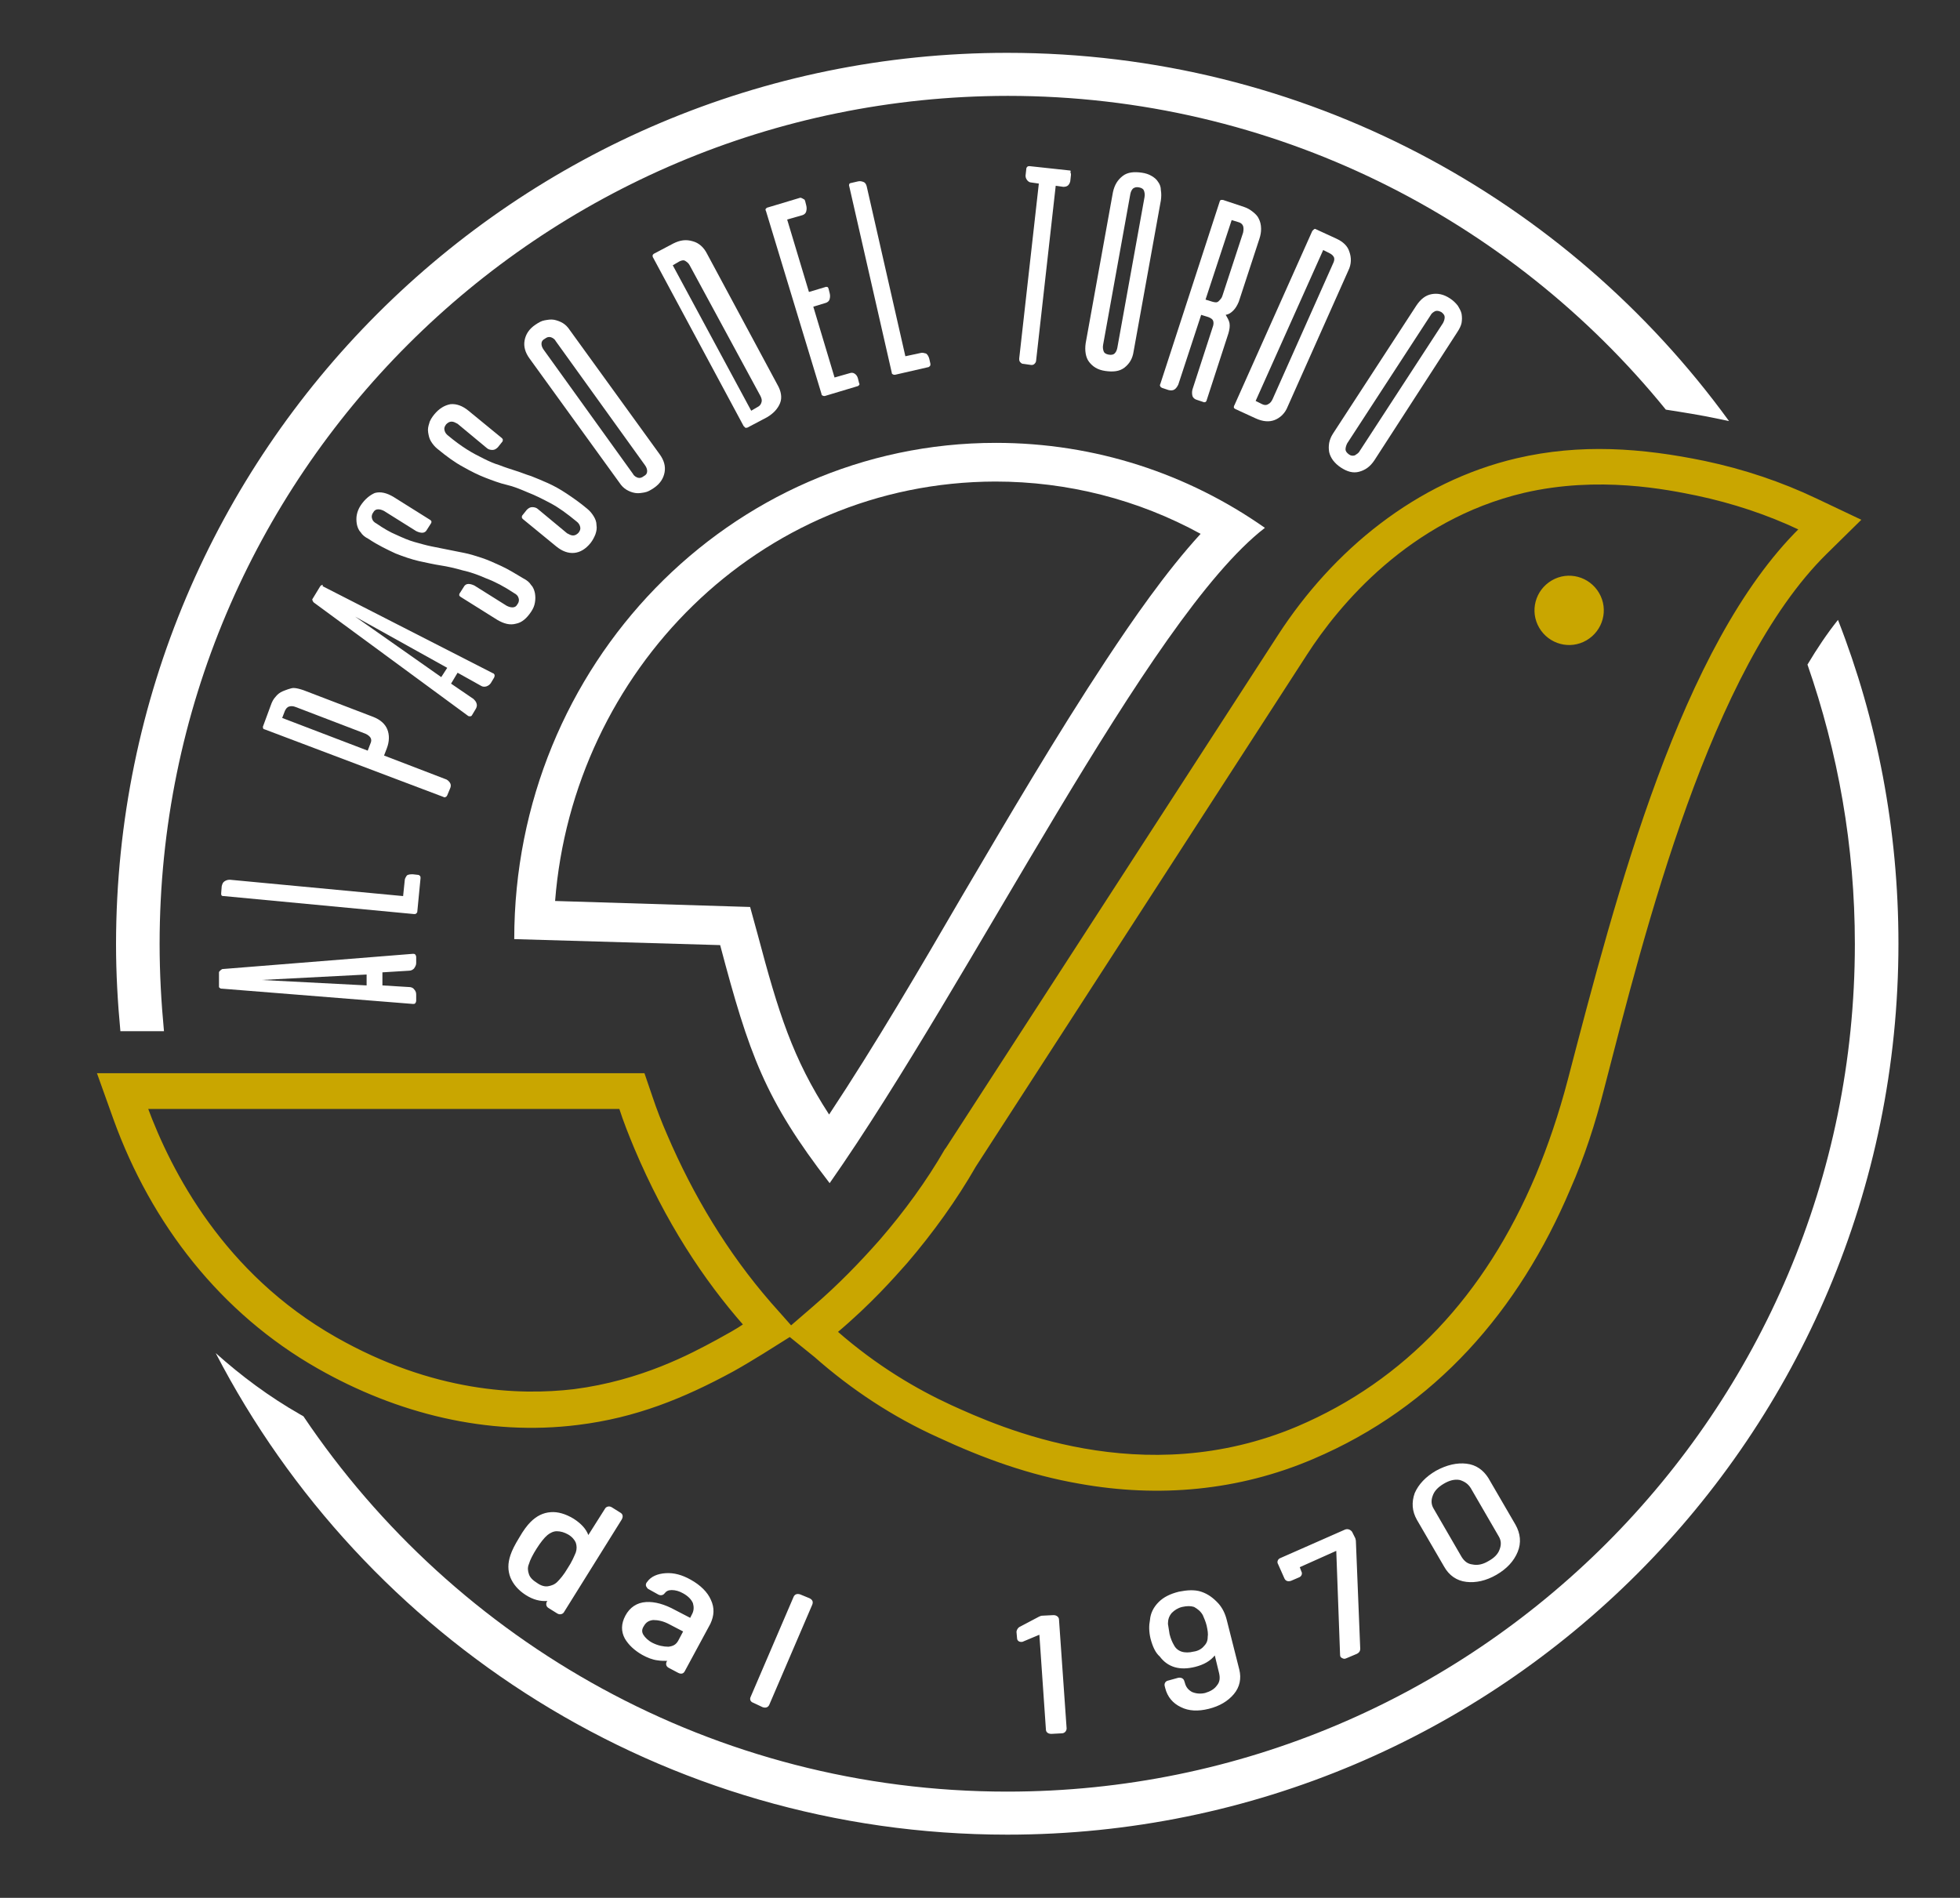 <?xml version="1.0" encoding="utf-8"?>
<!-- Generator: Adobe Illustrator 21.0.2, SVG Export Plug-In . SVG Version: 6.00 Build 0)  -->
<svg version="1.1" id="Livello_1" xmlns="http://www.w3.org/2000/svg" xmlns:xlink="http://www.w3.org/1999/xlink" x="0px" y="0px"
	 viewBox="0 0 359.8 348.4" style="enable-background:new 0 0 359.8 348.4;" xml:space="preserve">
<rect x="0" y="0" width="359.8" height="348.4" fill="#333333" stroke="none"/>
<style type="text/css">
	.st0{fill:none;}
	.st1{fill:#FFFFFF;}
	.st2{fill:#C9A600;}
	.st3{fill:none;stroke:#C9A600;stroke-width:0.567;stroke-miterlimit:22.926;}
</style>
<path class="st0" d="M345.7,106.6l1.7,4.4c7.9,20.2,11.8,41.6,11.8,63.2c0,96-77.9,173.9-173.9,173.9c-65.2,0-124.6-36.3-154.5-94
	L0.4,188.4l11.6-0.5c-0.4-4.6-0.5-9.1-0.5-13.7c0-96,77.9-173.9,173.9-173.9c55.9,0,108,26.7,140.8,71.9l6.2,8.6
	c1.9,0.8,3.8,1.6,5.7,2.5l21.2,10L345.7,106.6z"/>
<path class="st1" d="M196.4,31.3l-7.4-0.8c-0.1,0-0.3,0-0.4,0.1c-0.1,0.1-0.2,0.2-0.2,0.4l-0.1,0.9c-0.1,0.5,0,0.8,0.2,1.1
	c0.2,0.3,0.5,0.5,0.8,0.5l1.4,0.2l-3.6,32.1c0,0.3,0,0.5,0.2,0.7s0.3,0.3,0.6,0.3l1.4,0.2c0.2,0,0.4,0,0.6-0.2
	c0.2-0.2,0.3-0.4,0.3-0.6l3.6-32.1l1.4,0.2c0.4,0,0.7-0.1,0.9-0.3s0.4-0.6,0.4-1l0.1-0.9c0-0.2,0-0.3-0.1-0.4
	C196.6,31.3,196.5,31.3,196.4,31.3 M205.1,63.9c-0.1,0.5-0.3,0.8-0.5,1s-0.6,0.3-1.1,0.2c-0.5-0.1-0.8-0.3-0.9-0.6s-0.2-0.7-0.1-1.2
	l5-27.7c0.1-0.5,0.3-0.8,0.5-1c0.3-0.2,0.6-0.3,1.1-0.2c0.5,0.1,0.8,0.3,0.9,0.6s0.2,0.7,0.1,1.2L205.1,63.9z M212.6,33.4
	c-0.3-0.5-0.7-0.8-1.2-1.1s-1.1-0.5-1.8-0.6c-1.4-0.2-2.6-0.1-3.5,0.6s-1.5,1.6-1.8,3l-5,27.7c-0.1,0.7-0.1,1.3,0,1.9
	s0.3,1.1,0.6,1.5c0.3,0.4,0.7,0.8,1.2,1.1c0.5,0.3,1.1,0.5,1.8,0.6c1.4,0.2,2.6,0.1,3.5-0.6s1.5-1.6,1.7-3l5-27.7
	c0.1-0.7,0.1-1.3,0-1.9C213.1,34.3,212.9,33.8,212.6,33.4z M224.4,54.3c-0.1,0.4-0.4,0.7-0.7,1s-0.7,0.2-1.1,0.1l-1.3-0.4l4.8-14.6
	l1.3,0.4c0.4,0.1,0.7,0.4,0.8,0.7c0.1,0.3,0.1,0.7,0,1.2L224.4,54.3z M231.1,40.2c-0.2-0.5-0.6-0.9-1.1-1.3c-0.5-0.4-1-0.7-1.6-0.9
	l-3.9-1.3c-0.1,0-0.3,0-0.4,0c-0.1,0.1-0.2,0.2-0.2,0.3L213,70.5c-0.1,0.2-0.1,0.3,0,0.4c0,0.1,0.1,0.2,0.3,0.3l1.2,0.4
	c0.4,0.1,0.8,0.1,1.1-0.1s0.5-0.5,0.7-0.9l4.2-12.8l1.3,0.4c0.5,0.2,0.8,0.4,0.9,0.7c0.1,0.3,0.1,0.7-0.1,1.2l-3.7,11.4
	c-0.1,0.4-0.1,0.8,0,1.2c0.1,0.3,0.4,0.6,0.8,0.7l1.2,0.4c0.1,0.1,0.3,0,0.4,0c0.1-0.1,0.2-0.2,0.2-0.3l4-12.3
	c0.2-0.7,0.3-1.3,0.2-1.9c-0.1-0.5-0.4-1-0.7-1.5c0.6-0.1,1-0.4,1.4-0.8s0.7-0.9,1-1.6l3.8-11.6c0.2-0.6,0.3-1.2,0.3-1.8
	C231.5,41.2,231.3,40.6,231.1,40.2z M233.6,73.3c-0.2,0.4-0.4,0.7-0.8,0.9c-0.3,0.2-0.7,0.2-1.1,0l-1.2-0.6l12.4-27.7l1.2,0.6
	c0.4,0.2,0.7,0.5,0.8,0.8c0.1,0.3,0,0.7-0.2,1.1L233.6,73.3z M245.3,43.8l-3.7-1.7c-0.1-0.1-0.3-0.1-0.4,0s-0.2,0.2-0.3,0.3
	l-14.3,32c-0.1,0.1-0.1,0.3-0.1,0.4c0,0.1,0.1,0.2,0.3,0.3l3.7,1.7c1.3,0.6,2.5,0.7,3.5,0.3c1-0.4,1.9-1.2,2.4-2.5l11.1-24.9
	c0.6-1.2,0.6-2.4,0.2-3.5C247.4,45.2,246.6,44.4,245.3,43.8z M249.6,82.8c-0.2,0.4-0.6,0.6-0.9,0.8c-0.4,0.1-0.7,0.1-1.1-0.2
	c-0.4-0.3-0.6-0.6-0.6-0.9s0.1-0.7,0.3-1.1l15.3-23.5c0.2-0.4,0.5-0.6,0.9-0.8c0.4-0.1,0.7,0,1.1,0.2c0.4,0.3,0.6,0.6,0.6,0.9
	c0,0.4-0.1,0.7-0.3,1.1L249.6,82.8z M268.3,59.3c0.1-0.6,0.1-1.1,0-1.7c-0.1-0.5-0.4-1-0.7-1.5c-0.4-0.5-0.8-0.9-1.4-1.3
	c-1.2-0.8-2.3-1-3.4-0.8c-1.1,0.2-2,0.9-2.8,2.1l-15.3,23.5c-0.4,0.6-0.6,1.2-0.7,1.7c-0.1,0.6-0.1,1.1,0,1.7
	c0.1,0.5,0.4,1.1,0.7,1.5c0.4,0.5,0.8,0.9,1.4,1.3c1.2,0.8,2.3,1.1,3.4,0.8s2-0.9,2.8-2.1L267.5,61
	C267.9,60.4,268.2,59.8,268.3,59.3z"/>
<path class="st1" d="M101.9,165.4l35.8,1.1l1.4,5.1c3.8,14.3,6.4,22.7,13.1,33c8.6-13,16.6-26.7,24.4-40.1
	c8.6-14.6,17.2-29.3,26.5-43.4c4.7-7.1,10.8-16,17.3-23.1c-11.5-6.3-24.4-9.6-37.7-9.6C139.2,88.5,105.2,123.3,101.9,165.4
	 M182.8,81.3c18.3,0,35.3,5.7,49.4,15.6c-21.5,16.6-53.7,82.9-79.9,120.3c-11.9-15.4-14.8-23.7-20.1-43.7l-37.8-1.1
	C94.4,122.1,134,81.3,182.8,81.3z M139.6,72.7c0.2,0.4,0.3,0.8,0.2,1.1c-0.1,0.4-0.3,0.7-0.7,0.9l-1.2,0.7l-14.4-26.7l1.2-0.7
	c0.4-0.2,0.8-0.3,1.1-0.1c0.3,0.2,0.6,0.4,0.8,0.8L139.6,72.7z M123.6,44.7l-3.6,1.9c-0.1,0.1-0.2,0.2-0.2,0.3s0,0.3,0.1,0.4
	l16.6,30.9c0.1,0.1,0.2,0.2,0.3,0.3c0.1,0.1,0.2,0,0.4,0l3.6-1.9c1.2-0.7,2-1.6,2.4-2.6s0.2-2.2-0.5-3.4l-12.9-24
	c-0.6-1.2-1.5-2-2.6-2.3C125.9,43.9,124.8,44.1,123.6,44.7z M146.9,36.3l-6,1.8c-0.1,0-0.2,0.1-0.3,0.2c-0.1,0.1-0.1,0.3,0,0.4
	l10.2,33.6c0,0.2,0.1,0.3,0.2,0.3c0.1,0.1,0.2,0.1,0.4,0.1l6-1.8c0.1,0,0.2-0.1,0.3-0.2s0.1-0.2,0-0.4l-0.2-0.8
	c-0.1-0.4-0.3-0.7-0.6-0.9c-0.3-0.2-0.6-0.2-0.9-0.1l-2.8,0.8l-3.9-13l2.3-0.7c0.3-0.1,0.6-0.3,0.7-0.7s0.1-0.7,0-1.1l-0.2-0.8
	c-0.1-0.2-0.1-0.3-0.2-0.3c-0.1,0-0.2-0.1-0.4,0l-3,0.9l-4-13.3l2.8-0.8c0.3-0.1,0.6-0.3,0.7-0.7s0.1-0.7,0-1.1l-0.2-0.8
	c-0.1-0.2-0.1-0.3-0.2-0.3C147.1,36.3,147,36.3,146.9,36.3z M169,64.8l-2.8,0.6l-7.1-31.2c-0.1-0.4-0.3-0.7-0.6-0.8s-0.6-0.2-1-0.1
	l-1.3,0.3c-0.1,0-0.3,0.1-0.3,0.2s-0.1,0.2,0,0.4l7.8,34.2c0,0.2,0.1,0.3,0.2,0.3c0.1,0.1,0.2,0.1,0.4,0.1l6.1-1.4
	c0.1,0,0.2-0.1,0.3-0.2c0.1-0.1,0.1-0.2,0.1-0.4l-0.2-0.9c-0.1-0.4-0.3-0.8-0.6-1C169.6,64.8,169.3,64.7,169,64.8z"/>
<path class="st1" d="M67.3,180.9l-19.3-1l19.3-1V180.9z M40.4,178.2c-0.1,0.1-0.2,0.2-0.2,0.3v2.6c0,0.1,0,0.2,0.2,0.3
	c0.1,0.1,0.2,0.1,0.4,0.1l35,2.8c0.2,0,0.3,0,0.4-0.1s0.2-0.3,0.2-0.5v-1.1c0-0.4-0.1-0.7-0.4-1c-0.2-0.3-0.6-0.4-0.9-0.4l-4.9-0.3
	v-2.4l4.9-0.3c0.4,0,0.7-0.2,0.9-0.4c0.2-0.3,0.4-0.6,0.4-1v-1.1c0-0.2-0.1-0.4-0.2-0.5c-0.1-0.1-0.3-0.1-0.4-0.1l-35,2.8
	C40.6,178,40.5,178.1,40.4,178.2z M74.3,161.6l-0.3,2.9l-31.8-3c-0.4,0-0.7,0.1-1,0.3c-0.3,0.2-0.4,0.5-0.5,0.9l-0.1,1.3
	c0,0.2,0,0.3,0.1,0.4c0.1,0.1,0.2,0.1,0.4,0.1l34.9,3.3c0.2,0,0.3,0,0.4-0.1s0.2-0.2,0.2-0.3l0.6-6.2c0-0.1,0-0.3-0.1-0.4
	s-0.2-0.2-0.4-0.2l-0.9-0.1c-0.4,0-0.8,0-1.1,0.2C74.5,161,74.3,161.3,74.3,161.6z M67.1,134.7c0.4,0.2,0.7,0.4,0.9,0.7
	c0.2,0.3,0.2,0.7,0,1.1l-0.5,1.3l-15.7-6l0.5-1.3c0.2-0.4,0.4-0.7,0.8-0.8c0.3-0.1,0.7-0.1,1.2,0.1L67.1,134.7z M51.9,126.9
	c-0.5,0.2-1,0.6-1.3,1c-0.4,0.4-0.7,1-0.9,1.6l-1.4,3.8c-0.1,0.1,0,0.3,0,0.4s0.2,0.2,0.3,0.2l32.8,12.4c0.2,0.1,0.3,0.1,0.4,0
	c0.1,0,0.2-0.1,0.3-0.3l0.5-1.2c0.2-0.4,0.2-0.8,0-1.1c-0.2-0.3-0.5-0.6-0.9-0.7l-11.2-4.3l0.5-1.3c0.5-1.3,0.5-2.5,0.1-3.5
	s-1.3-1.8-2.6-2.3l-12.8-4.9c-0.6-0.2-1.3-0.4-1.8-0.4S52.4,126.7,51.9,126.9z M59.1,107.4c-0.1,0-0.2,0.1-0.3,0.2l-1.4,2.3
	c-0.1,0.1-0.1,0.2,0,0.4s0.1,0.2,0.2,0.3l28.3,20.8c0.1,0.1,0.3,0.1,0.4,0.1c0.2,0,0.3-0.1,0.4-0.3l0.6-1c0.2-0.3,0.3-0.7,0.2-1
	c-0.1-0.4-0.3-0.6-0.6-0.9l-4.1-2.8l1.2-2l4.3,2.4c0.3,0.2,0.7,0.2,1,0.1s0.6-0.3,0.8-0.6l0.6-1c0.1-0.2,0.1-0.4,0.1-0.5
	c-0.1-0.2-0.2-0.3-0.3-0.3l-31.3-16C59.4,107.4,59.2,107.4,59.1,107.4z M81,124.3l-15.8-11.1l16.9,9.4L81,124.3z M66.2,92.8
	c-0.4,0.6-0.6,1.2-0.7,1.7s-0.1,1.1,0,1.7c0.1,0.5,0.3,1.1,0.7,1.5c0.3,0.5,0.8,0.9,1.4,1.2c1.8,1.2,3.5,2,5,2.7
	c1.5,0.6,3,1.1,4.3,1.4c1.4,0.3,2.7,0.6,4,0.8c1.3,0.2,2.6,0.5,4,0.9c1.4,0.3,2.8,0.8,4.4,1.5c1.6,0.6,3.3,1.5,5.1,2.7
	c0.4,0.2,0.7,0.5,0.8,0.9c0.1,0.3,0.1,0.7-0.2,1.1c-0.2,0.4-0.5,0.6-0.9,0.6c-0.4,0-0.7-0.1-1.1-0.3l-5.9-3.7
	c-0.4-0.2-0.8-0.3-1.1-0.3c-0.4,0-0.7,0.2-0.9,0.6l-0.7,1.1c-0.1,0.1-0.1,0.3-0.1,0.4c0.1,0.1,0.1,0.2,0.3,0.3l6.7,4.2
	c1.2,0.7,2.3,1,3.4,0.7c1.1-0.2,2-1,2.8-2.2c0.4-0.6,0.6-1.1,0.7-1.7s0.1-1.1,0-1.7c-0.1-0.5-0.3-1.1-0.7-1.5
	c-0.3-0.5-0.8-0.9-1.4-1.2c-1.5-0.9-2.8-1.7-4.1-2.3s-2.4-1.1-3.6-1.5s-2.2-0.7-3.2-0.9c-1-0.2-2-0.4-3-0.6c-1-0.2-2-0.4-3-0.6
	c-1-0.2-2-0.5-3.1-0.8c-1.1-0.3-2.2-0.8-3.3-1.3c-1.2-0.5-2.4-1.2-3.7-2.1c-0.4-0.2-0.7-0.5-0.8-0.9c-0.1-0.3-0.1-0.7,0.2-1.1
	c0.2-0.4,0.5-0.6,0.9-0.6s0.7,0.1,1.1,0.3l5.9,3.7c0.4,0.2,0.8,0.3,1.1,0.3c0.4,0,0.7-0.2,0.9-0.6l0.7-1.1c0.1-0.1,0.1-0.3,0.1-0.4
	c-0.1-0.1-0.1-0.2-0.3-0.3l-6.7-4.2c-1.2-0.7-2.3-1-3.4-0.7C67.9,90.9,67,91.6,66.2,92.8z M79.7,76.1c-0.4,0.5-0.8,1.1-0.9,1.6
	c-0.2,0.6-0.3,1.1-0.2,1.7c0.1,0.6,0.2,1.1,0.5,1.6c0.3,0.5,0.7,1,1.2,1.4c1.7,1.4,3.2,2.5,4.7,3.3c1.4,0.8,2.8,1.5,4.1,2
	c1.3,0.5,2.6,1,3.9,1.3s2.5,0.8,3.9,1.4c1.3,0.5,2.7,1.2,4.2,2c1.5,0.8,3,1.9,4.7,3.3c0.4,0.3,0.6,0.6,0.7,1s0,0.7-0.3,1.1
	c-0.3,0.3-0.6,0.5-1,0.5s-0.7-0.2-1.1-0.4l-5.3-4.4c-0.3-0.3-0.7-0.4-1.1-0.4s-0.7,0.2-1,0.5l-0.8,1c-0.1,0.1-0.1,0.2-0.1,0.4
	c0,0.1,0.1,0.2,0.2,0.3l6.1,5c1.1,0.9,2.2,1.3,3.3,1.2c1.1-0.1,2.1-0.7,3-1.8c0.4-0.5,0.7-1.1,0.9-1.6c0.2-0.6,0.3-1.1,0.2-1.7
	c0-0.6-0.2-1.1-0.5-1.6c-0.3-0.5-0.7-1-1.2-1.4c-1.3-1.1-2.6-2-3.8-2.8s-2.3-1.4-3.4-1.9c-1.1-0.5-2.1-0.9-3.1-1.3
	c-1-0.3-1.9-0.7-2.9-1c-0.9-0.3-1.9-0.6-2.9-1c-1-0.3-1.9-0.7-2.9-1.2c-1-0.5-2-1-3.1-1.7c-1.1-0.7-2.2-1.5-3.4-2.5
	c-0.4-0.3-0.6-0.6-0.7-1s0-0.7,0.3-1.1c0.3-0.3,0.6-0.5,1-0.5c0.4,0,0.7,0.2,1.1,0.4l5.3,4.4c0.3,0.3,0.7,0.4,1.1,0.4s0.7-0.2,1-0.5
	l0.8-1c0.1-0.1,0.1-0.2,0.1-0.4c0-0.1-0.1-0.2-0.2-0.3l-6.1-5c-1.1-0.9-2.2-1.3-3.3-1.2C81.6,74.4,80.6,75,79.7,76.1z M118.4,85.4
	c0.3,0.4,0.4,0.8,0.4,1.1c0,0.4-0.2,0.7-0.6,0.9c-0.4,0.3-0.7,0.4-1.1,0.3c-0.3-0.1-0.7-0.3-0.9-0.7L99.8,64.2
	c-0.3-0.4-0.4-0.8-0.4-1.1c0-0.4,0.2-0.7,0.6-0.9c0.4-0.3,0.7-0.4,1.1-0.3c0.3,0.1,0.7,0.3,0.9,0.7L118.4,85.4z M101.7,58.7
	c-0.6-0.1-1.1,0-1.7,0.1s-1.1,0.4-1.7,0.8c-1.2,0.8-1.8,1.8-2,2.9s0.1,2.2,0.9,3.3l16.5,22.8c0.4,0.6,0.8,1,1.3,1.3
	c0.5,0.3,1,0.5,1.6,0.6c0.6,0.1,1.1,0,1.7-0.1s1.1-0.4,1.7-0.8c1.2-0.8,1.8-1.8,2-2.9c0.2-1.1-0.1-2.2-0.9-3.3l-16.5-22.8
	c-0.4-0.6-0.8-1-1.3-1.3C102.8,59,102.2,58.8,101.7,58.7z"/>
<path class="st1" d="M104.2,287.9c-0.7,1.2-1.4,2-1.9,2.5c-0.5,0.5-1.1,0.7-1.7,0.8c-0.6,0.1-1.3-0.1-2-0.6c-0.8-0.5-1.3-1-1.5-1.6
	c-0.2-0.6-0.3-1.2,0-1.9c0.2-0.7,0.7-1.7,1.4-2.8s1.4-2,2-2.5c0.5-0.4,1.1-0.7,1.7-0.7c0.7,0,1.4,0.2,2.1,0.6c0.7,0.4,1.2,1,1.4,1.5
	c0.2,0.6,0.2,1.2,0,1.8C105.4,285.7,105,286.7,104.2,287.9 M113.9,277.7l-1.6-1c-0.5-0.3-1-0.1-1.2,0.2l-3.1,4.9
	c-0.4-1.1-1.3-2.1-2.7-3c-1.5-0.9-2.9-1.3-4.2-1.2c-1.4,0.1-2.6,0.7-3.7,1.8c-0.6,0.6-1.3,1.5-2.1,2.9c-0.8,1.3-1.3,2.3-1.6,3.2
	c-0.5,1.5-0.5,2.8,0,4.1c0.5,1.2,1.4,2.3,2.8,3.2c1.4,0.9,2.7,1.2,4,1.1l-0.1,0.1c-0.2,0.4-0.2,0.9,0.3,1.2l1.6,1
	c0.5,0.3,1,0.1,1.2-0.2l10.6-17C114.4,278.5,114.4,278,113.9,277.7z M125.4,299.5l-0.9,1.7c-0.4,0.7-0.9,1-1.8,1.1
	c-0.9,0-1.9-0.2-2.9-0.7c-0.8-0.4-1.4-1-1.7-1.5c-0.3-0.5-0.3-1,0.1-1.6c0.4-0.7,0.9-1,1.7-1.1c0.9,0,1.9,0.2,3,0.8L125.4,299.5z
	 M130.5,293.7c-0.6-1.4-1.9-2.7-3.7-3.7c-1.6-0.9-3.1-1.3-4.6-1.2c-1.5,0.1-2.7,0.6-3.4,1.6c-0.2,0.2-0.3,0.5-0.2,0.8
	c0.1,0.1,0.2,0.4,0.4,0.5l0,0l1.8,1c0.5,0.3,1,0.1,1.2-0.2c0.3-0.4,0.7-0.6,1.3-0.6c0.7,0,1.4,0.2,2.1,0.6c0.9,0.5,1.5,1.1,1.8,1.8
	c0.2,0.7,0.2,1.4-0.2,2.1l-0.3,0.6l-2.7-1.4c-2-1.1-3.8-1.6-5.4-1.5c-1.7,0.1-3,1-3.8,2.5c-0.8,1.5-0.8,2.9-0.1,4.2
	c0.7,1.2,1.8,2.2,3.2,3c0.9,0.5,1.9,0.9,2.8,1c0.6,0.1,1.2,0.1,1.8,0.1l-0.1,0.1c-0.2,0.4-0.2,0.9,0.4,1.2l1.7,0.9
	c0.6,0.3,1,0.1,1.2-0.3l4.7-8.7C131.1,296.6,131.2,295.2,130.5,293.7z M148.6,293.4l-1.7-0.7c-0.6-0.2-1,0-1.2,0.4l-7.9,18.4
	c-0.2,0.4-0.1,0.9,0.5,1.1l1.7,0.8c0.6,0.2,1,0,1.2-0.4l7.9-18.4C149.3,294.1,149.2,293.7,148.6,293.4z M193.4,296.5l-2,0.1
	c-0.3,0-0.5,0.1-0.7,0.2l-3.6,1.9c-0.4,0.3-0.5,0.7-0.5,0.9l0.1,1.1c0,0.5,0.4,0.8,1,0.7l3.1-1.3l1.2,17.4c0,0.4,0.3,0.8,1,0.8
	l1.9-0.1c0.6,0,0.9-0.5,0.9-0.9l-1.4-20C194.4,296.9,194,296.5,193.4,296.5z M220.8,296.5c0.2,0.5,0.5,1.1,0.7,1.9
	c0.2,0.9,0.3,1.6,0.2,2.1v0c0,0.7-0.2,1.2-0.7,1.7c-0.4,0.5-1.1,0.9-1.9,1c-0.8,0.2-1.6,0.2-2.2,0c-0.6-0.2-1.1-0.6-1.4-1.2
	c-0.3-0.5-0.6-1.2-0.8-2c-0.1-0.6-0.2-1.3-0.3-1.9c0-0.8,0.2-1.4,0.7-2c0.5-0.5,1.1-0.9,1.9-1.1c0.9-0.2,1.6-0.2,2.2,0
	C219.9,295.4,220.4,295.8,220.8,296.5z M220.5,292.2c-1.2-0.4-2.6-0.3-4.1,0c-1.6,0.4-2.8,1-3.7,1.9c-0.9,0.9-1.5,2-1.6,3.3
	c-0.2,1-0.2,2.1,0.1,3.4c0.4,1.5,0.9,2.6,1.7,3.3c1.5,2,3.7,2.6,6.5,1.9c1.6-0.4,2.8-1.1,3.6-2.1l0.8,3.3c0.2,0.9,0.1,1.6-0.4,2.2
	c-0.5,0.7-1.2,1.1-2.2,1.4c-0.9,0.2-1.7,0.1-2.4-0.2c-0.7-0.4-1.1-0.9-1.3-1.7l-0.1-0.3c-0.1-0.4-0.5-0.7-1.1-0.6l-1.8,0.5
	c-0.6,0.1-0.8,0.6-0.7,1l0.1,0.4c0.4,1.6,1.4,2.8,2.9,3.5c1.4,0.7,3.1,0.8,5.1,0.3c2-0.5,3.5-1.4,4.6-2.7c1.1-1.3,1.4-2.9,1-4.5
	l-2.3-9.1c-0.3-1.2-0.8-2.2-1.5-3C222.7,293.3,221.7,292.6,220.5,292.2z M246.9,280.8l-11.8,5.2c-0.6,0.2-0.7,0.8-0.5,1.1l1.2,2.7
	c0.2,0.4,0.6,0.6,1.2,0.4l1.4-0.6c0.6-0.2,0.7-0.8,0.5-1.1l-0.3-0.8l6.7-3l0.7,19.1c0,0.4,0.2,0.5,0.4,0.6c0.2,0.1,0.4,0.2,0.8,0
	l1.9-0.8c0.4-0.2,0.6-0.5,0.6-0.9l-0.8-19.8c0-0.2-0.1-0.4-0.1-0.5l-0.6-1.2C247.9,280.8,247.4,280.6,246.9,280.8z M270,273.2
	l5.1,8.8c0.5,0.8,0.5,1.6,0.2,2.4c-0.3,0.9-1,1.6-2.1,2.2c-1,0.6-2,0.8-2.9,0.6c-0.9-0.1-1.5-0.6-2-1.4l-5.1-8.8
	c-0.5-0.8-0.5-1.6-0.2-2.4c0.3-0.9,1-1.6,2-2.2c1-0.6,2-0.9,3-0.7C268.9,272,269.5,272.4,270,273.2z M269.2,268.7
	c-1.7-0.2-3.6,0.2-5.6,1.3c-1.9,1.1-3.2,2.5-3.9,4.1c-0.6,1.7-0.5,3.3,0.4,4.9l5,8.6c0.9,1.6,2.3,2.6,4.1,2.8
	c1.7,0.2,3.6-0.2,5.5-1.3c1.9-1.1,3.2-2.5,3.9-4.2c0.7-1.7,0.5-3.4-0.4-5l-5-8.6C272.3,269.9,271,268.9,269.2,268.7z"/>
<path class="st1" d="M184.9,9.7c54.5,0,102.7,26.6,132.5,67.6c-0.6-0.1-1.3-0.3-1.9-0.4c-3.3-0.7-6.5-1.2-9.7-1.7
	c-28.5-35.1-72.1-57.6-120.8-57.6C99,17.7,29.3,87.3,29.3,173.3c0,5.4,0.3,10.7,0.8,16h-8c-0.5-5.3-0.8-10.6-0.8-16
	C21.4,82.9,94.6,9.7,184.9,9.7"/>
<path class="st1" d="M337.4,113.8c7.2,18.4,11.1,38.5,11.1,59.4c0,90.3-73.2,163.6-163.6,163.6c-63.2,0-118.1-35.9-145.3-88.4
	c4.7,4.2,9.8,8,15.4,11.2l0.7,0.4c27.9,41.5,75.4,68.9,129.2,68.9c85.9,0,155.6-69.7,155.6-155.6c0-18-3.1-35.2-8.7-51.3
	C333.6,119,335.4,116.3,337.4,113.8"/>
<path class="st2" d="M291.1,117.3c-2.9,1.7-6.6,0.7-8.3-2.2c-1.7-2.9-0.7-6.6,2.2-8.3c2.9-1.7,6.6-0.7,8.3,2.2
	C295,111.9,294,115.6,291.1,117.3z M26.8,203.3c4.4,11.9,14.1,30.7,34.7,42.4c17.9,10.2,33.8,10.8,43.9,9.6
	c12.4-1.6,21.5-6.5,26.3-9.1c1.8-1,3.5-1.9,5.1-3c-7.4-8.4-14.4-19-20.1-32.5c-1-2.4-2-4.9-2.8-7.4L26.8,203.3L26.8,203.3z
	 M153.4,244.5c7.4,6.5,14.8,10.8,21.1,13.7c8.8,4,35.2,16,63.8,3.9c19.7-8.4,34.5-24,43.9-46.3c2.2-5.3,4.2-11.1,5.9-17.6
	c8.9-34.1,20.7-79.6,42.5-101.1c-6.1-2.9-12.5-5-19.1-6.4c-5.4-1.1-18-3.7-31.8-0.5c-21.2,5-34.2,20.8-40,29.8L178.9,214
	c-3.5,6.1-7.8,12.1-12.6,17.7C163.9,234.4,159.7,239.2,153.4,244.5z M288.1,112.1C288.1,112.1,288.1,112,288.1,112.1
	c0-0.1,0-0.1-0.1-0.1C288,112,288,112,288.1,112.1C288,112.1,288.1,112.1,288.1,112.1z M145,245.1l-5.1,3.2
	c-1.8,1.1-3.6,2.2-5.4,3.2c-9.2,5-17.9,8.5-28.4,9.8c-16.6,2.1-33.2-2.1-47.6-10.3c-17.8-10.1-30.5-26.5-37.4-45.6l-2.9-8.1h99.9
	l1.4,4.1c0.8,2.4,1.7,4.7,2.7,7c4.8,11.2,11.1,21.7,19.1,30.9l3.9,4.4l4.4-3.8c4.4-3.8,8.3-7.8,12.1-12.1c4.5-5.2,8.6-10.8,12-16.7
	l0.1-0.1l61-94.2c10.1-15.6,25.3-28.1,43.7-32.4c11.6-2.7,22.8-1.9,34.4,0.5c7.1,1.5,14,3.8,20.5,6.9l7.8,3.7l-6.1,6
	c-21.4,21.1-33.4,69.3-40.9,98.3c-1.6,6.3-3.6,12.5-6.2,18.4c-9.4,22.2-24.7,39.9-47.1,49.4c-13.6,5.8-28.2,7.1-42.7,4.5
	c-9.2-1.6-17.5-4.6-25.9-8.5c-8.2-3.7-15.8-8.7-22.6-14.7L145,245.1z"/>
<path class="st3" d="M291.1,117.3c-2.9,1.7-6.6,0.7-8.3-2.2c-1.7-2.9-0.7-6.6,2.2-8.3c2.9-1.7,6.6-0.7,8.3,2.2
	C295,111.9,294,115.6,291.1,117.3z M26.8,203.3c4.4,11.9,14.1,30.7,34.7,42.4c17.9,10.2,33.8,10.8,43.9,9.6
	c12.4-1.6,21.5-6.5,26.3-9.1c1.8-1,3.5-1.9,5.1-3c-7.4-8.4-14.4-19-20.1-32.5c-1-2.4-2-4.9-2.8-7.4L26.8,203.3L26.8,203.3z
	 M153.4,244.5c7.4,6.5,14.8,10.8,21.1,13.7c8.8,4,35.2,16,63.8,3.9c19.7-8.4,34.5-24,43.9-46.3c2.2-5.3,4.2-11.1,5.9-17.6
	c8.9-34.1,20.7-79.6,42.5-101.1c-6.1-2.9-12.5-5-19.1-6.4c-5.4-1.1-18-3.7-31.8-0.5c-21.2,5-34.2,20.8-40,29.8L178.9,214
	c-3.5,6.1-7.8,12.1-12.6,17.7C163.9,234.4,159.7,239.2,153.4,244.5z M288.1,112.1C288.1,112.1,288.1,112,288.1,112.1
	c0-0.1,0-0.1-0.1-0.1C288,112,288,112,288.1,112.1C288,112.1,288.1,112.1,288.1,112.1z M145,245.1l-5.1,3.2
	c-1.8,1.1-3.6,2.2-5.4,3.2c-9.2,5-17.9,8.5-28.4,9.8c-16.6,2.1-33.2-2.1-47.6-10.3c-17.8-10.1-30.5-26.5-37.4-45.6l-2.9-8.1h99.9
	l1.4,4.1c0.8,2.4,1.7,4.7,2.7,7c4.8,11.2,11.1,21.7,19.1,30.9l3.9,4.4l4.4-3.8c4.4-3.8,8.3-7.8,12.1-12.1c4.5-5.2,8.6-10.8,12-16.7
	l0.1-0.1l61-94.2c10.1-15.6,25.3-28.1,43.7-32.4c11.6-2.7,22.8-1.9,34.4,0.5c7.1,1.5,14,3.8,20.5,6.9l7.8,3.7l-6.1,6
	c-21.4,21.1-33.4,69.3-40.9,98.3c-1.6,6.3-3.6,12.5-6.2,18.4c-9.4,22.2-24.7,39.9-47.1,49.4c-13.6,5.8-28.2,7.1-42.7,4.5
	c-9.2-1.6-17.5-4.6-25.9-8.5c-8.2-3.7-15.8-8.7-22.6-14.7L145,245.1z"/>
</svg>
